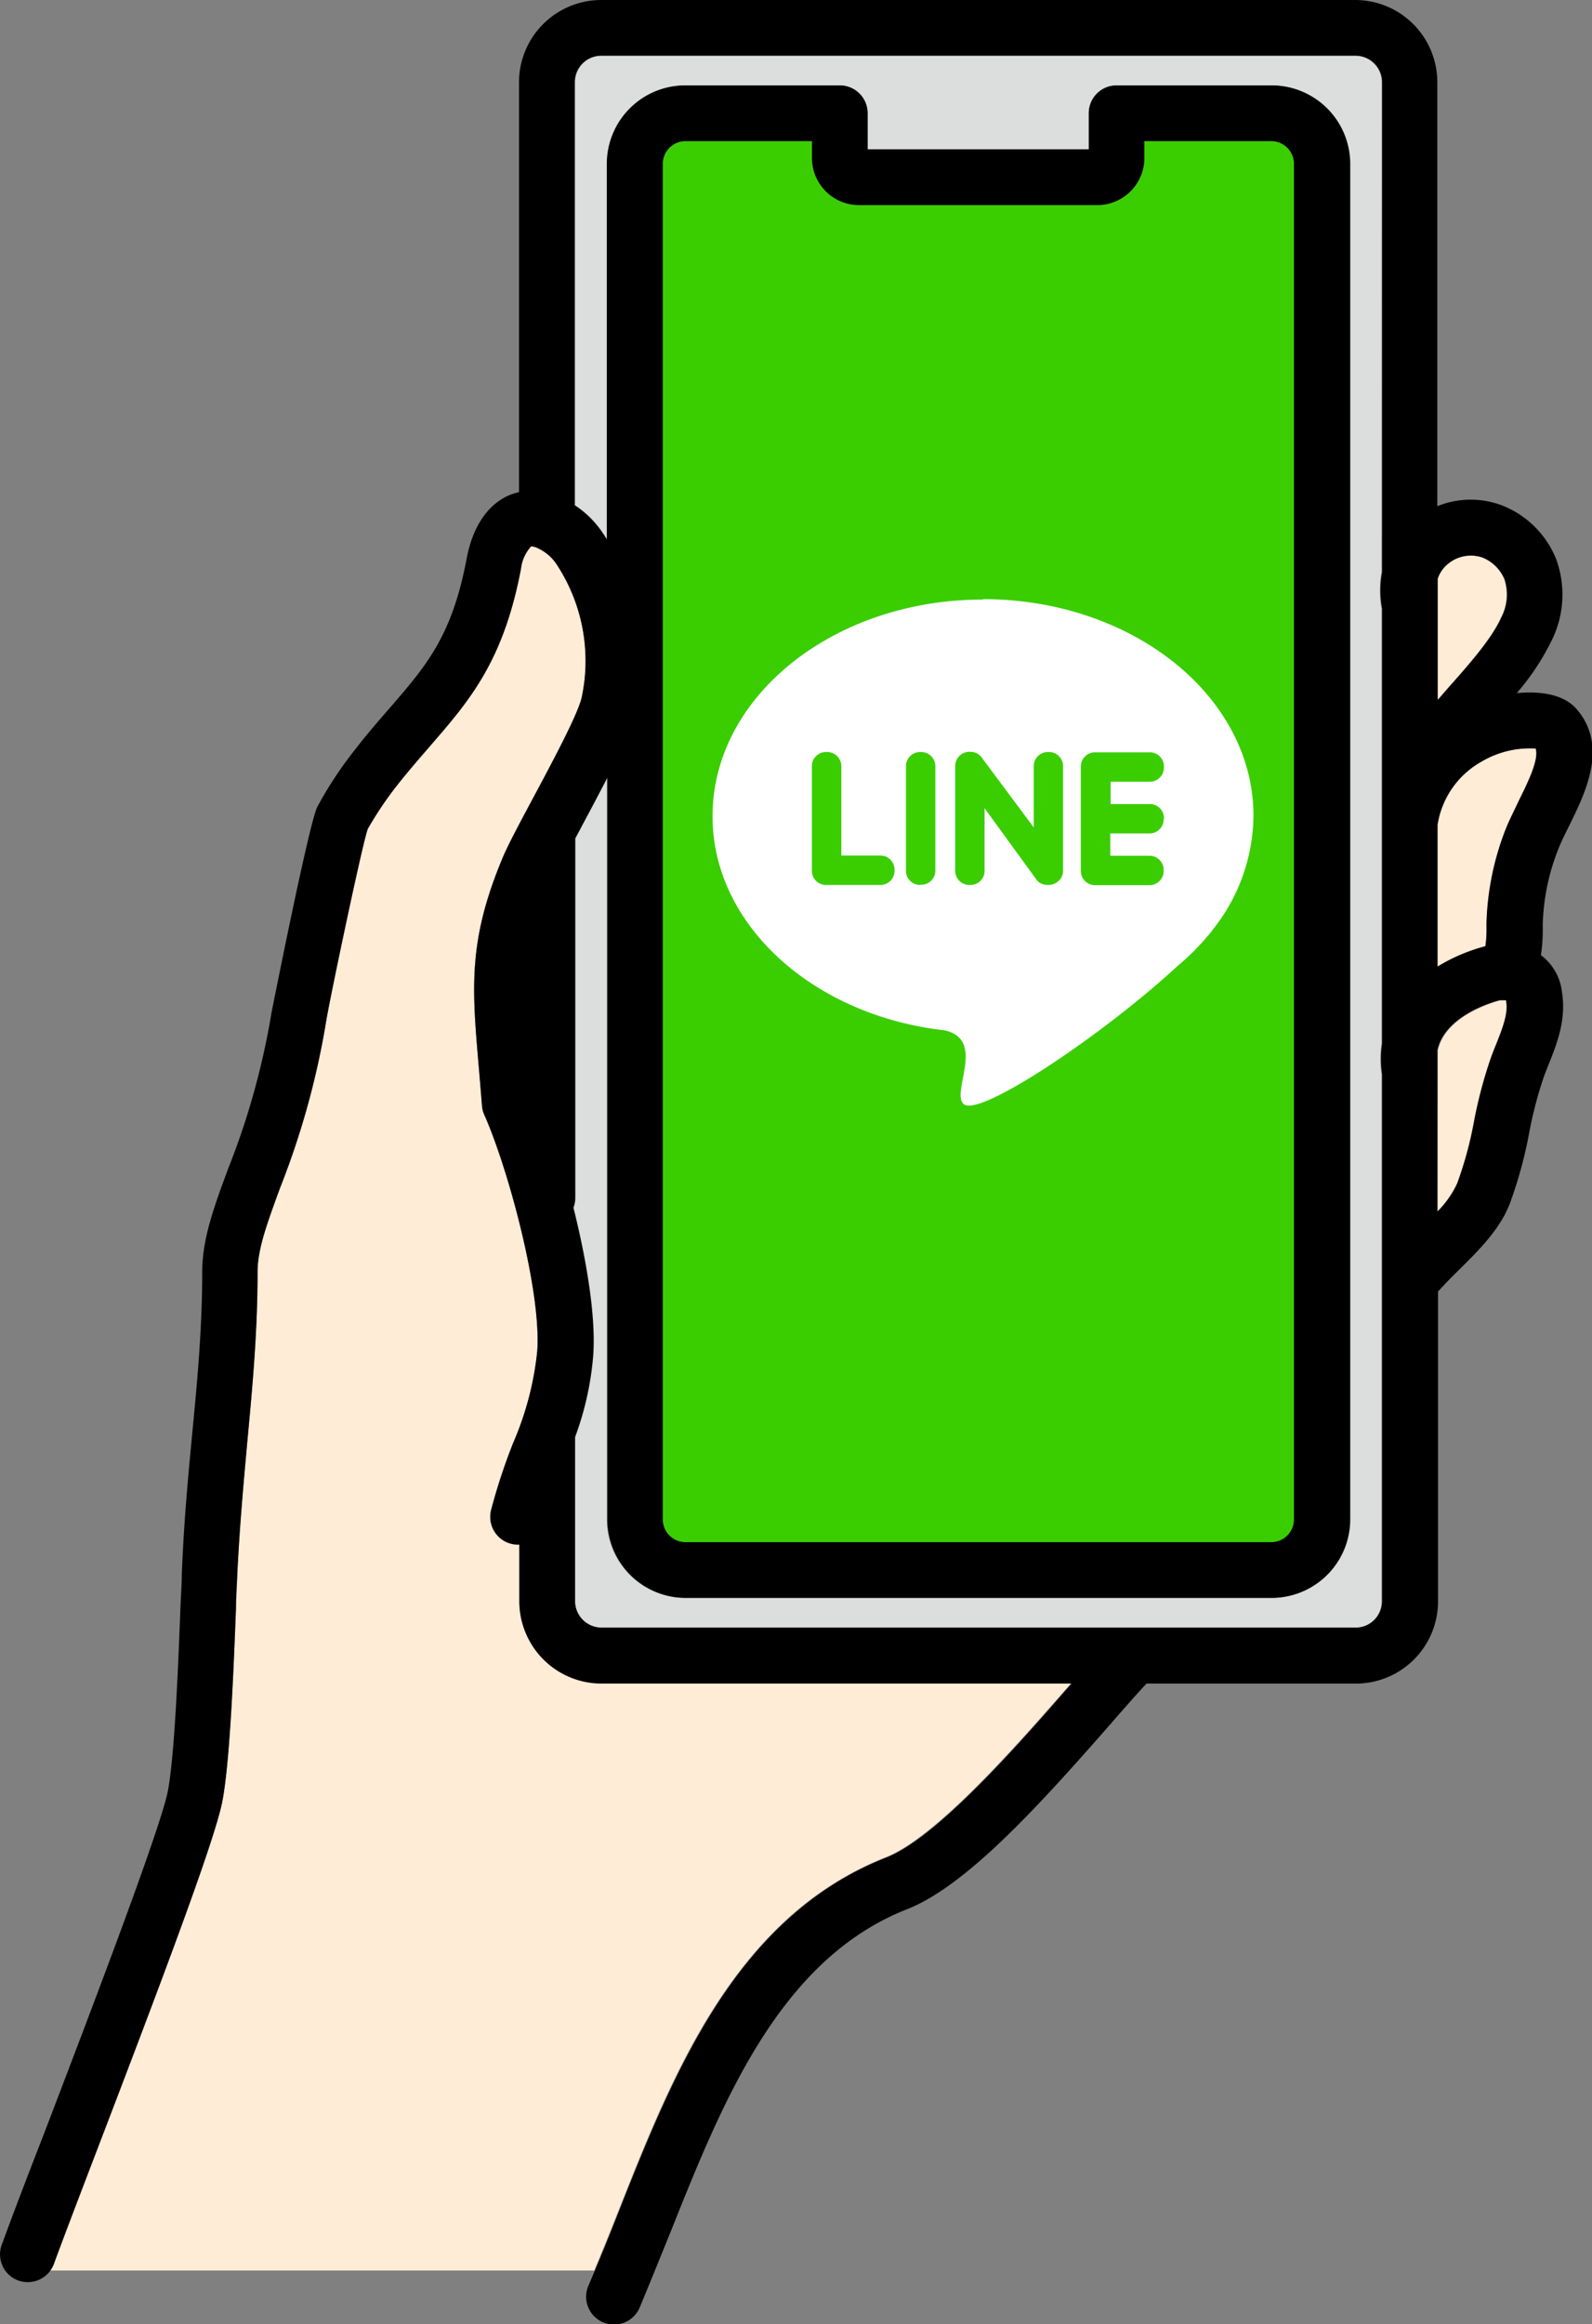 <svg xmlns="http://www.w3.org/2000/svg" viewBox="0 0 156.13 227.79"><rect x="0" y="0" width="156.13" height="227.79" fill="#808080" stroke="none"/><defs><style>.cls-1,.cls-5{fill:#3ace01;}.cls-2{fill:#ffecd6;}.cls-3{fill:#dcdddd;}.cls-4{fill:#fff;}.cls-4,.cls-5{fill-rule:evenodd;}</style></defs><g id="レイヤー_2" data-name="レイヤー 2"><g id="レイヤー_2-2" data-name="レイヤー 2"><path class="cls-1" d="M67.2,13.83A2.23,2.23,0,0,0,65,16.06V148.91a2.23,2.23,0,0,0,2.24,2.23h57.47a2.23,2.23,0,0,0,2.23-2.23V16.06a2.23,2.23,0,0,0-2.23-2.23H112.23v1.65a4.62,4.62,0,0,1-4.61,4.62H84.25a4.62,4.62,0,0,1-4.62-4.62V13.83Z"/><path class="cls-2" d="M52.82,53.76a1.75,1.75,0,0,0-.72-.22,3.92,3.92,0,0,0-1,2.21c-1.73,9.09-5.06,12.92-8.92,17.37-1,1.17-2.07,2.38-3.17,3.77a34.79,34.79,0,0,0-2.95,4.39c-.6,1.77-3.79,17-4.06,18.76a79.29,79.29,0,0,1-4.54,16.37c-1.23,3.31-2.2,5.93-2.2,8.21,0,5.84-.49,11.06-1,16.58-.39,4.16-.79,8.46-1,13.31,0,.83-.08,1.9-.12,3.14-.23,5.95-.58,14.93-1.34,18.89S15.74,194.43,9.39,211c-1.77,4.63-3.3,8.62-4.1,10.82a2.64,2.64,0,0,1-.38.7H58.28c.79-1.88,1.57-3.84,2.39-5.89C66,203.13,72.13,187.81,86.91,182c5-2,13-11.18,17.84-16.7l.3-.34H59a8.07,8.07,0,0,1-8.06-8.06v-5.56a2.54,2.54,0,0,1-.77-.07,2.72,2.72,0,0,1-2-3.31,57,57,0,0,1,2.18-6.61,30.25,30.25,0,0,0,2.33-8.86c.46-5.68-2.78-17.82-5.18-23.23a2.6,2.6,0,0,1-.23-.9c-.11-1.39-.22-2.67-.32-3.86-.66-7.64-1.06-12.25,2.29-20.31.52-1.26,1.67-3.42,3-5.91C54,75,56.69,70,57.06,68.34a17.19,17.19,0,0,0-2.51-13.1A4.38,4.38,0,0,0,52.82,53.76Z"/><path class="cls-3" d="M135.51,8.06a2.6,2.6,0,0,0-2.6-2.6H59a2.6,2.6,0,0,0-2.6,2.6V49.52a9.63,9.63,0,0,1,2.7,2.66c.16.22.3.46.45.69V16.06A7.7,7.7,0,0,1,67.2,8.37H82.36a2.73,2.73,0,0,1,2.73,2.73v3.54h21.69V11.1a2.72,2.72,0,0,1,2.72-2.73h15.17a7.7,7.7,0,0,1,7.69,7.69V148.91a7.7,7.7,0,0,1-7.69,7.69H67.2a7.7,7.7,0,0,1-7.69-7.69V76.21c-.73,1.41-1.55,3-2.46,4.66q-.34.66-.69,1.29v35.25a2.68,2.68,0,0,1-.18,1c1.32,5.28,2.23,10.85,1.93,14.58a29.79,29.79,0,0,1-1.77,7.9,1,1,0,0,1,0,.16v15.91a2.6,2.6,0,0,0,2.6,2.6h73.95a2.6,2.6,0,0,0,2.6-2.6V105.29a10.05,10.05,0,0,1,0-3V59.66a9.84,9.84,0,0,1,0-3.59Z"/><path class="cls-2" d="M141,94.75a17.74,17.74,0,0,1,4.7-2,11.18,11.18,0,0,0,.11-1.73v-.57a27.22,27.22,0,0,1,1.84-9.09c.37-1,.86-1.93,1.32-2.87.91-1.84,2-4.08,1.66-5.14a9.41,9.41,0,0,0-5.35,1.3A8.61,8.61,0,0,0,141,80.85Z"/><path class="cls-2" d="M141,118.76a9.87,9.87,0,0,0,1.95-2.75,37.8,37.8,0,0,0,1.63-6,45.72,45.72,0,0,1,1.66-6.29c.16-.45.34-.91.53-1.37.61-1.54,1.2-3,1-4.17l0-.13h0a4.81,4.81,0,0,0-.67,0c-.6.16-5.32,1.47-6.08,4.88Z"/><path class="cls-2" d="M147.52,56.77a3.93,3.93,0,0,0-2.16-2.13,3.52,3.52,0,0,0-3.4.63,3.13,3.13,0,0,0-1,1.46V68.61l1.17-1.34c2-2.22,4.18-4.75,5.06-6.73A4.82,4.82,0,0,0,147.52,56.77Z"/><path d="M148.75,67.93a24.13,24.13,0,0,0,3.43-5.17,10.11,10.11,0,0,0,.42-8,9.43,9.43,0,0,0-5.1-5.15,8.66,8.66,0,0,0-6.54,0V8.06A8.06,8.06,0,0,0,132.91,0H59A8.07,8.07,0,0,0,50.9,8.06V48.23a5.78,5.78,0,0,0-1.24.43C47,50,46.09,53,45.77,54.73c-1.45,7.64-3.93,10.49-7.68,14.81-1.06,1.21-2.15,2.47-3.33,4a38.15,38.15,0,0,0-3.66,5.57c-.87,1.91-4.44,20-4.47,20.12a74,74,0,0,1-4.26,15.32c-1.36,3.68-2.54,6.85-2.54,10.11,0,5.58-.48,10.68-1,16.07-.4,4.22-.81,8.58-1,13.57,0,.84-.08,1.93-.13,3.18-.21,5.43-.56,14.52-1.24,18.06-.72,3.69-7.59,21.67-12.14,33.56C2.52,213.71,1,217.73.17,220a2.73,2.73,0,0,0,1.62,3.5,2.81,2.81,0,0,0,.94.16,2.73,2.73,0,0,0,2.56-1.79c.8-2.2,2.33-6.2,4.1-10.83,6.35-16.58,11.66-30.63,12.41-34.47s1.11-12.94,1.34-18.89c0-1.24.08-2.31.12-3.14.23-4.85.63-9.15,1-13.31.52-5.52,1-10.75,1-16.58,0-2.28,1-4.9,2.2-8.21A79.29,79.29,0,0,0,32,100c.27-1.74,3.46-17,4.06-18.76A34.79,34.79,0,0,1,39,76.89c1.1-1.39,2.16-2.6,3.17-3.77,3.86-4.45,7.19-8.28,8.92-17.37a3.92,3.92,0,0,1,1-2.21,1.75,1.75,0,0,1,.72.22,4.38,4.38,0,0,1,1.73,1.48,17.19,17.19,0,0,1,2.51,13.1C56.69,70,54,75,52.24,78.29c-1.33,2.49-2.49,4.65-3,5.91-3.35,8.06-2.95,12.67-2.29,20.31.1,1.19.21,2.47.32,3.86a2.6,2.6,0,0,0,.23.9c2.4,5.41,5.64,17.54,5.18,23.23a30.25,30.25,0,0,1-2.33,8.86A57,57,0,0,0,48.16,148a2.72,2.72,0,0,0,2,3.31,2.54,2.54,0,0,0,.77.07v5.56A8.07,8.07,0,0,0,59,165h46.09l-.3.34c-4.81,5.52-12.86,14.74-17.84,16.7-14.78,5.8-20.87,21.12-26.24,34.64-1,2.58-2,5-3,7.32a2.72,2.72,0,0,0,1.42,3.59,2.59,2.59,0,0,0,1.08.23,2.74,2.74,0,0,0,2.51-1.64c1-2.39,2-4.87,3.06-7.48,5-12.49,10.59-26.64,23.16-31.58,5.75-2.26,12.73-9.89,20-18.19,1.38-1.59,2.63-3,3.5-3.93h20.54a8.06,8.06,0,0,0,8.05-8.06V126.58c.6-.68,1.32-1.4,2.07-2.14,1.84-1.82,3.94-3.88,4.94-6.4a42.32,42.32,0,0,0,1.91-6.92,40.36,40.36,0,0,1,1.44-5.54c.15-.41.31-.81.47-1.22.83-2.07,1.77-4.41,1.32-7.16a5.22,5.22,0,0,0-2.06-3.59,16,16,0,0,0,.18-2.48v-.52a21.44,21.44,0,0,1,1.47-7.25c.28-.74.69-1.57,1.13-2.45,1.62-3.29,3.84-7.8.72-11.42C153.31,68,151,67.72,148.75,67.93Zm1.85,5.43c.35,1.06-.75,3.3-1.66,5.13-.46,1-.95,1.93-1.32,2.88a27.22,27.22,0,0,0-1.84,9.09V91a11.18,11.18,0,0,1-.11,1.73,17.74,17.74,0,0,0-4.7,2V80.85a8.61,8.61,0,0,1,4.29-6.19A9.33,9.33,0,0,1,150.6,73.36ZM142,55.27a3.52,3.52,0,0,1,3.4-.63,3.93,3.93,0,0,1,2.16,2.13,4.82,4.82,0,0,1-.33,3.77c-.88,2-3.1,4.51-5.06,6.73L141,68.61V56.73A3.13,3.13,0,0,1,142,55.27Zm-9.05,104.24H59a2.6,2.6,0,0,1-2.6-2.6V141a1,1,0,0,0,0-.16,29.79,29.79,0,0,0,1.77-7.9c.3-3.73-.61-9.3-1.93-14.58a2.72,2.72,0,0,0,.18-1V82.16q.35-.63.69-1.29c.92-1.71,1.73-3.25,2.46-4.66v72.7a7.69,7.69,0,0,0,7.69,7.69h57.47a7.7,7.7,0,0,0,7.69-7.69V16.06a7.7,7.7,0,0,0-7.69-7.69H109.5a2.72,2.72,0,0,0-2.72,2.73v3.54H85.09V11.1a2.73,2.73,0,0,0-2.73-2.73H67.2a7.69,7.69,0,0,0-7.69,7.69V52.87c-.15-.23-.29-.47-.45-.69a9.63,9.63,0,0,0-2.7-2.66V8.06A2.6,2.6,0,0,1,59,5.46h73.95a2.6,2.6,0,0,1,2.6,2.6v48a9.84,9.84,0,0,0,0,3.59v42.63a10.05,10.05,0,0,0,0,3v51.62A2.6,2.6,0,0,1,132.91,159.51ZM84.25,20.1h23.37a4.62,4.62,0,0,0,4.61-4.62V13.83h12.44a2.23,2.23,0,0,1,2.23,2.23V148.91a2.23,2.23,0,0,1-2.23,2.23H67.2A2.23,2.23,0,0,1,65,148.91V16.06a2.23,2.23,0,0,1,2.24-2.23H79.63v1.65A4.62,4.62,0,0,0,84.25,20.1Zm62.48,82.24c-.19.45-.37.91-.53,1.36a44.34,44.34,0,0,0-1.66,6.29,36.77,36.77,0,0,1-1.64,6,9.61,9.61,0,0,1-1.94,2.75V102.91c.76-3.41,5.48-4.72,6.08-4.88a4.81,4.81,0,0,1,.67,0h0l0,.13C147.92,99.33,147.34,100.79,146.73,102.34Z"/><path class="cls-4" d="M96.4,58.72c14.65,0,26.53,9.5,26.53,21.24a18.14,18.14,0,0,1-4,11.16,5.66,5.66,0,0,1-.5.62h0a22.47,22.47,0,0,1-2.89,2.88c-7.33,6.78-19.4,14.85-21,13.61-1.38-1.08,2.28-6.38-1.95-7.26l-.88-.11h0C79.31,99.1,69.88,90.41,69.88,80c0-11.74,11.87-21.24,26.52-21.24Z"/><path class="cls-5" d="M81,86.73h5.35a1.38,1.38,0,0,0,1.38-1.38v-.12a1.38,1.38,0,0,0-1.38-1.38H82.51V75.09a1.39,1.39,0,0,0-1.38-1.39H81a1.39,1.39,0,0,0-1.38,1.39V85.35A1.38,1.38,0,0,0,81,86.73Zm33.15-6.43v-.12a1.38,1.38,0,0,0-1.38-1.38h-3.85V76.61h3.85a1.38,1.38,0,0,0,1.38-1.38v-.12a1.38,1.38,0,0,0-1.38-1.38h-5.35A1.39,1.39,0,0,0,106,75.11V85.37a1.39,1.39,0,0,0,1.39,1.38h5.35a1.38,1.38,0,0,0,1.38-1.38v-.11a1.38,1.38,0,0,0-1.38-1.39h-3.85V81.68h3.85a1.38,1.38,0,0,0,1.38-1.38Zm-10.29,6h0a1.37,1.37,0,0,0,.4-1V75.09a1.39,1.39,0,0,0-1.38-1.39h-.12a1.39,1.39,0,0,0-1.38,1.39v6l-5-6.71a1.4,1.4,0,0,0-1.2-.7h-.12a1.39,1.39,0,0,0-1.38,1.39V85.35a1.38,1.38,0,0,0,1.38,1.38h.12a1.38,1.38,0,0,0,1.38-1.38V79.21l5,6.88.1.14h0a1.18,1.18,0,0,0,.54.4,1.5,1.5,0,0,0,.52.1h.12a1.49,1.49,0,0,0,.65-.16,1.06,1.06,0,0,0,.33-.25Zm-13.63.41h.12a1.38,1.38,0,0,0,1.38-1.38V75.09a1.39,1.39,0,0,0-1.38-1.39h-.12a1.39,1.39,0,0,0-1.38,1.39V85.35a1.38,1.38,0,0,0,1.38,1.38Z"/></g></g></svg>